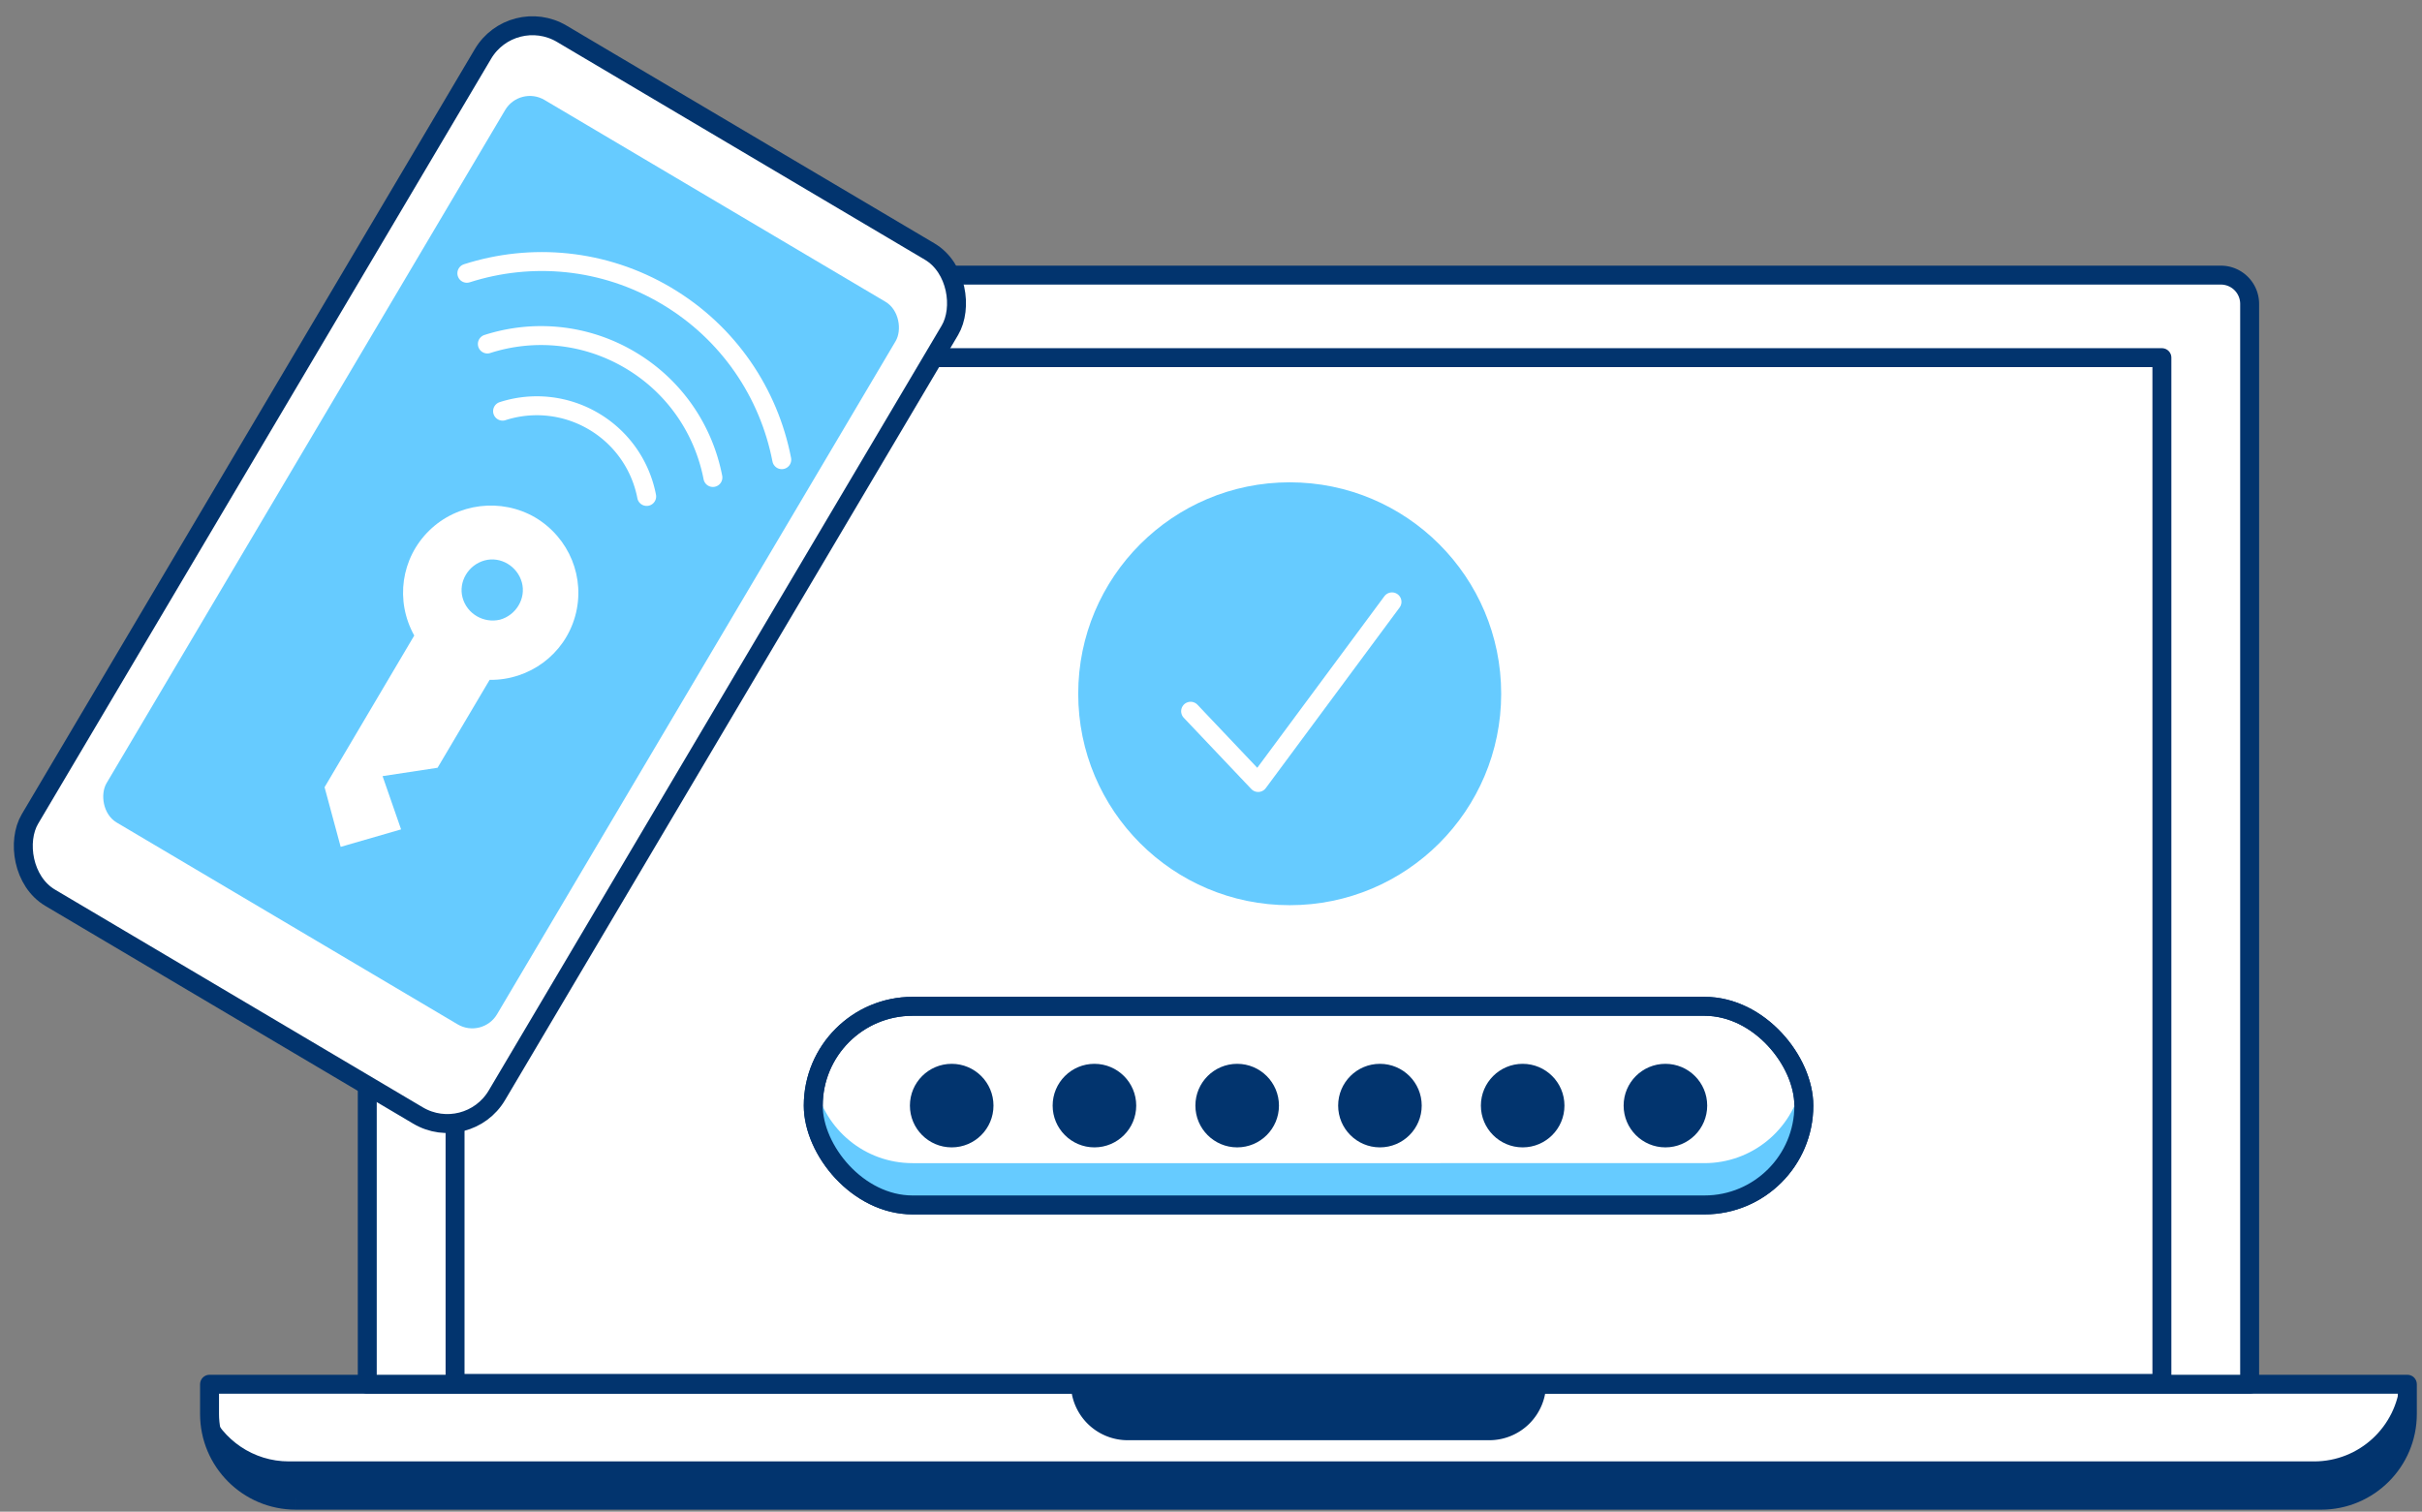 <svg width="338" height="211" fill="none" xmlns="http://www.w3.org/2000/svg"><rect width="100%" height="100%" fill="#808080" stroke="none"/><path d="M29.242 193.213h306.716v4.143c0 6.653-5.393 12.046-12.046 12.046H41.288c-6.653 0-12.046-5.393-12.046-12.046v-4.143Z" fill="#fff"/><path d="M29.242 193.213v-1.322c-.73 0-1.321.592-1.321 1.322h1.321Zm306.716 0h1.321c0-.73-.591-1.322-1.321-1.322v1.322Zm-306.716 1.321h306.716v-2.643H29.242v2.643Zm305.394-1.321v4.143h2.643v-4.143h-2.643Zm-10.724 14.867H41.288v2.643h282.624v-2.643ZM30.564 197.356v-4.143H27.92v4.143h2.643Zm10.724 10.724c-5.923 0-10.724-4.801-10.724-10.724H27.92c0 7.383 5.984 13.367 13.367 13.367v-2.643Zm293.348-10.724c0 5.923-4.801 10.724-10.724 10.724v2.643c7.383 0 13.367-5.984 13.367-13.367h-2.643Z" fill="#02346E"/><path fill-rule="evenodd" clip-rule="evenodd" d="M29.242 196.684v.393c0 6.653 5.393 12.046 12.046 12.046h282.624c6.653 0 12.046-5.393 12.046-12.046v-4.143h-1.011c-.506 6.187-5.688 11.051-12.006 11.051H40.317c-4.968 0-9.233-3.008-11.075-7.301Z" fill="#02346E"/><path d="M149.442 193.096h66.32a7.931 7.931 0 0 1-7.931 7.931h-50.458a7.931 7.931 0 0 1-7.931-7.931Z" fill="#02346E"/><path d="M51.254 42.417a4.015 4.015 0 0 1 4.015-4.016h254.663a4.015 4.015 0 0 1 4.015 4.016v150.796H51.254V42.417Z" fill="#fff" stroke="#02346E" stroke-width="2.643" stroke-miterlimit="10" stroke-linecap="round" stroke-linejoin="round"/><path fill="#fff" stroke="#02346E" stroke-width="2.643" stroke-miterlimit="10" stroke-linecap="round" stroke-linejoin="round" d="M63.506 49.922h238.195v143.175H63.506z"/><circle cx="179.983" cy="96.835" r="29.513" fill="#66CBFF"/><path d="m166.154 99.276 9.428 9.946 18.677-25.213" stroke="#fff" stroke-width="2.643" stroke-miterlimit="10" stroke-linecap="round" stroke-linejoin="round"/><rect x="113.496" y="140.461" width="138.237" height="27.723" rx="13.861" fill="#fff" stroke="#02346E" stroke-width="2.643" stroke-miterlimit="10" stroke-linecap="round" stroke-linejoin="round"/><path fill-rule="evenodd" clip-rule="evenodd" d="M113.792 151.407c-.202.94-.308 1.915-.308 2.915 0 7.656 6.206 13.862 13.862 13.862H237.86c7.655 0 13.861-6.206 13.861-13.862 0-1-.105-1.975-.307-2.915-1.339 6.255-6.899 10.946-13.554 10.946H127.346c-6.655 0-12.215-4.691-13.554-10.946Z" fill="#66CBFF"/><rect x="113.496" y="140.461" width="138.237" height="27.723" rx="13.861" stroke="#02346E" stroke-width="2.643" stroke-miterlimit="10" stroke-linecap="round" stroke-linejoin="round"/><circle cx="132.813" cy="154.321" r="5.831" fill="#02346E"/><circle cx="192.575" cy="154.321" r="5.831" fill="#02346E"/><circle cx="152.733" cy="154.321" r="5.831" fill="#02346E"/><circle cx="212.495" cy="154.321" r="5.831" fill="#02346E"/><circle cx="232.415" cy="154.321" r="5.831" fill="#02346E"/><circle cx="172.653" cy="154.321" r="5.831" fill="#02346E"/><rect x="71.488" y=".622" width="75.722" height="140.147" rx="8.03" transform="rotate(30.627 71.488 .622)" fill="#fff" stroke="#02346E" stroke-width="2.643" stroke-miterlimit="10" stroke-linecap="round" stroke-linejoin="round"/><rect x="72.537" y="11.908" width="63.326" height="117.205" rx="4.015" transform="rotate(30.627 72.537 11.908)" fill="#66CBFF"/><path d="M99.487 66.648c-1.283-6.622-5.285-12.687-11.547-16.394-6.261-3.706-13.503-4.3-19.927-2.239m22.233 21.278a15.579 15.579 0 0 0-7.377-10.474 15.578 15.578 0 0 0-12.731-1.43" stroke="#fff" stroke-width="2.643" stroke-miterlimit="10" stroke-linecap="round" stroke-linejoin="round"/><path d="M109.099 64.164c-1.791-9.248-7.381-17.716-16.124-22.892-8.743-5.176-18.856-6.004-27.825-3.127" stroke="#fff" stroke-width="2.643" stroke-miterlimit="10" stroke-linecap="round" stroke-linejoin="round"/><path fill-rule="evenodd" clip-rule="evenodd" d="M69.761 86.5c2.247-.614 3.68-2.96 3.066-5.206-.613-2.246-2.959-3.679-5.205-3.065-2.246.613-3.68 2.959-3.066 5.205.614 2.246 2.934 3.597 5.206 3.065Zm-24.466 23.379 12.515-21.17c-2.693-4.847-1.849-10.801 2.092-14.655 3.94-3.853 10.032-4.588 14.78-1.83 4.773 2.84 7.07 8.442 5.583 13.785s-6.405 8.96-11.937 8.887l-7.264 12.27-7.675 1.166 2.584 7.434-8.43 2.44-2.248-8.327Z" fill="#fff"/></svg>